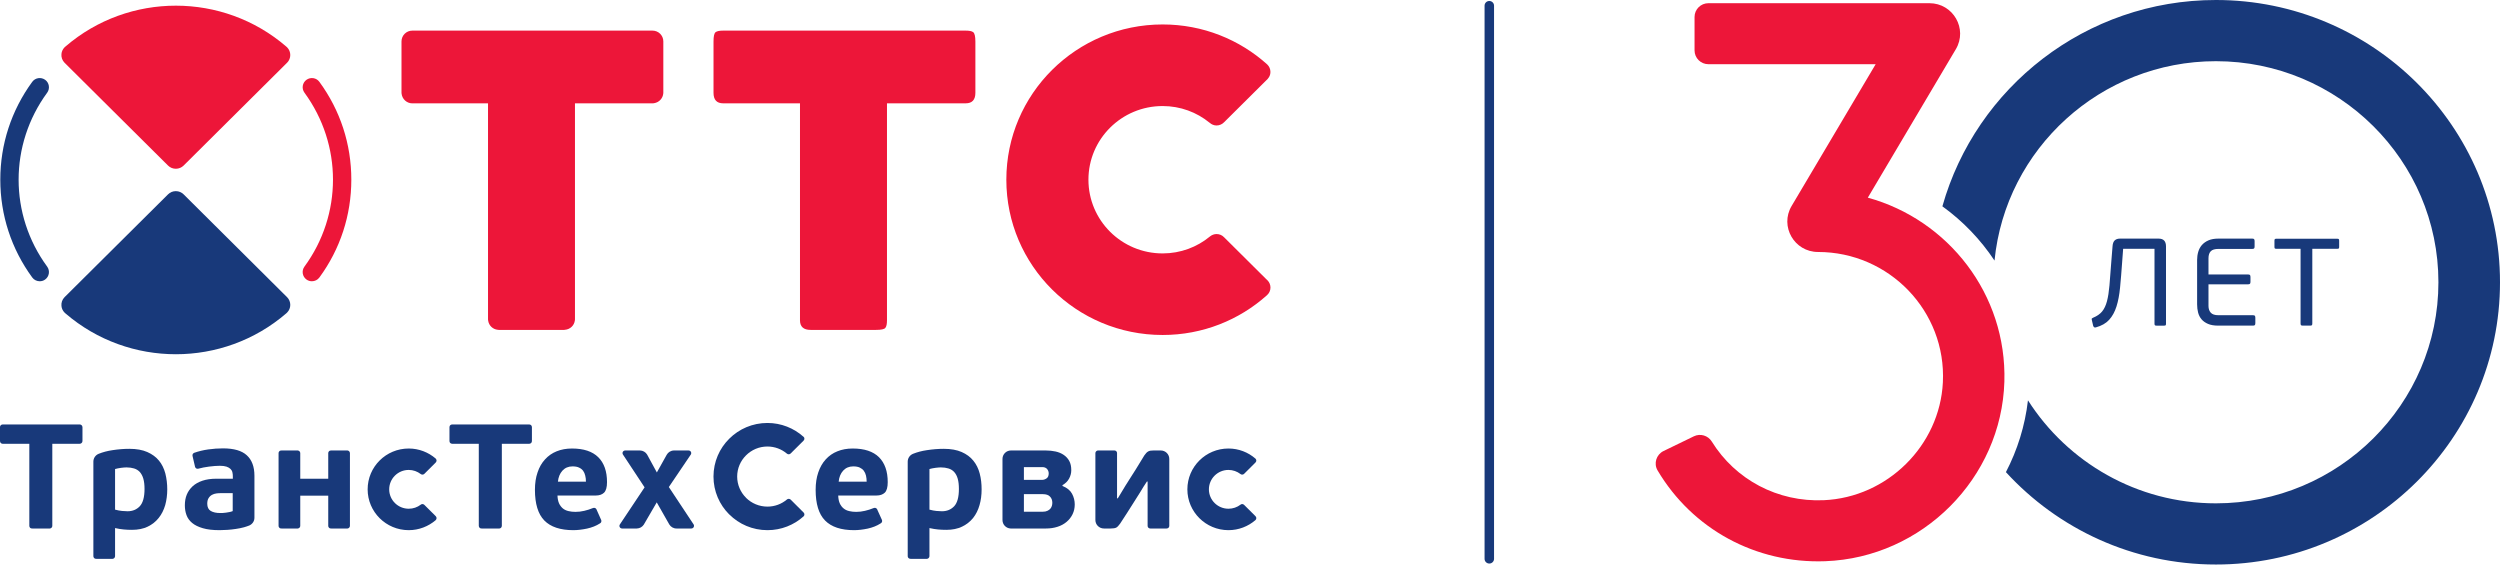 <?xml version="1.0" encoding="UTF-8"?> <svg xmlns="http://www.w3.org/2000/svg" width="155" height="35" viewBox="0 0 155 35" fill="none"><path d="M27.018 32.005L26.308 31.3C26.248 31.242 26.156 31.235 26.091 31.285C26.089 31.285 26.085 31.289 26.083 31.292C25.876 31.449 25.62 31.541 25.341 31.541C24.671 31.541 24.13 31.002 24.13 30.34C24.13 29.676 24.671 29.136 25.341 29.136C25.62 29.136 25.876 29.231 26.083 29.389C26.085 29.391 26.089 29.394 26.091 29.395C26.156 29.442 26.248 29.438 26.308 29.38L27.018 28.673V28.67C27.083 28.606 27.083 28.502 27.018 28.438C27.015 28.433 27.01 28.429 27.008 28.426C26.561 28.043 25.977 27.808 25.341 27.808C23.933 27.808 22.794 28.94 22.794 30.34C22.794 31.736 23.933 32.87 25.341 32.87C25.977 32.87 26.561 32.635 27.008 32.254C27.01 32.249 27.015 32.244 27.018 32.243C27.083 32.176 27.083 32.072 27.018 32.007V32.005" fill="#18397A"></path><path d="M34.591 29.865C34.618 29.587 34.709 29.36 34.87 29.181C35.032 29.005 35.239 28.916 35.493 28.916C35.659 28.916 35.797 28.94 35.899 28.99C36.006 29.039 36.09 29.104 36.153 29.188C36.214 29.27 36.257 29.37 36.284 29.486C36.316 29.602 36.328 29.73 36.328 29.865H34.591ZM37.45 30.547C37.572 30.43 37.635 30.211 37.635 29.893C37.635 29.223 37.456 28.709 37.092 28.347C36.73 27.989 36.187 27.808 35.464 27.808C35.111 27.808 34.797 27.866 34.515 27.98C34.233 28.092 33.992 28.261 33.791 28.483C33.588 28.703 33.433 28.973 33.329 29.289C33.219 29.604 33.166 29.965 33.166 30.37C33.166 31.237 33.36 31.872 33.748 32.27C34.138 32.67 34.741 32.87 35.548 32.87C35.806 32.87 36.09 32.836 36.393 32.773C36.697 32.706 36.961 32.603 37.191 32.454C37.195 32.452 37.234 32.424 37.243 32.417C37.286 32.37 37.299 32.299 37.274 32.24L36.988 31.596L36.983 31.58C36.972 31.563 36.963 31.546 36.948 31.533C36.912 31.496 36.855 31.479 36.807 31.488C36.795 31.49 36.758 31.498 36.746 31.505C36.581 31.574 36.41 31.628 36.225 31.671C36.041 31.716 35.86 31.736 35.678 31.736C35.523 31.736 35.38 31.721 35.247 31.688C35.115 31.658 34.998 31.604 34.899 31.524C34.803 31.444 34.721 31.338 34.662 31.211C34.604 31.082 34.571 30.918 34.563 30.722H36.941C37.158 30.722 37.326 30.664 37.45 30.547" fill="#18397A"></path><path d="M5.113 26.487C5.113 26.479 5.109 26.472 5.109 26.466C5.107 26.428 5.09 26.393 5.06 26.364C5.031 26.332 4.988 26.317 4.949 26.317C4.945 26.315 4.936 26.315 4.933 26.315H0.177C0.174 26.315 0.165 26.315 0.163 26.317C0.123 26.317 0.081 26.332 0.049 26.364C0.019 26.393 0.005 26.428 0 26.466C0 26.472 0 26.479 0 26.487C0 26.494 0 26.5 0 26.511V27.329C0 27.34 0.005 27.378 0.008 27.395C0.014 27.422 0.029 27.445 0.049 27.464C0.073 27.491 0.104 27.508 0.141 27.51C0.148 27.512 0.16 27.515 0.171 27.515C0.174 27.515 0.176 27.515 0.177 27.515H1.818V32.592C1.818 32.594 1.818 32.596 1.818 32.599C1.818 32.607 1.818 32.618 1.821 32.629C1.823 32.659 1.841 32.693 1.864 32.72C1.885 32.741 1.911 32.754 1.939 32.761C1.954 32.764 1.994 32.767 2.003 32.767H3.052C3.059 32.767 3.066 32.767 3.077 32.767C3.082 32.767 3.089 32.767 3.096 32.767C3.134 32.763 3.168 32.747 3.195 32.72C3.228 32.687 3.243 32.646 3.243 32.605C3.243 32.605 3.243 32.596 3.243 32.592V27.515H4.933C4.936 27.515 4.938 27.515 4.938 27.515C4.952 27.515 4.96 27.512 4.97 27.51C5.004 27.508 5.033 27.491 5.06 27.464C5.082 27.445 5.096 27.422 5.104 27.395C5.107 27.378 5.113 27.34 5.113 27.329V26.511C5.113 26.5 5.113 26.494 5.113 26.487" fill="#18397A"></path><path d="M21.696 28.092C21.696 28.049 21.677 28.009 21.646 27.977C21.619 27.95 21.583 27.934 21.546 27.929C21.537 27.929 21.532 27.929 21.524 27.929C21.517 27.929 21.508 27.929 21.499 27.929H20.534C20.527 27.929 20.484 27.933 20.47 27.937C20.445 27.943 20.42 27.957 20.4 27.977C20.372 28.004 20.358 28.036 20.353 28.071C20.351 28.077 20.351 28.09 20.351 28.099C20.351 28.101 20.351 28.103 20.351 28.103V28.804V29.68H18.616V28.092C18.616 28.049 18.599 28.009 18.566 27.977C18.537 27.95 18.501 27.934 18.466 27.929C18.459 27.929 18.449 27.929 18.442 27.929C18.436 27.929 18.429 27.929 18.42 27.929H17.459C17.447 27.929 17.407 27.933 17.389 27.937C17.363 27.943 17.338 27.957 17.32 27.977C17.296 28.004 17.276 28.036 17.272 28.071C17.272 28.077 17.271 28.09 17.271 28.099C17.271 28.101 17.271 28.103 17.271 28.103V32.592C17.271 32.594 17.271 32.596 17.271 32.599C17.271 32.607 17.272 32.618 17.272 32.629C17.276 32.659 17.296 32.693 17.32 32.72C17.338 32.741 17.363 32.754 17.389 32.761C17.407 32.764 17.447 32.767 17.459 32.767H18.42C18.429 32.767 18.436 32.767 18.442 32.767C18.449 32.767 18.459 32.767 18.466 32.767C18.501 32.763 18.537 32.747 18.566 32.72C18.599 32.687 18.616 32.646 18.616 32.605V30.732H20.351V32.592C20.351 32.594 20.351 32.596 20.351 32.599C20.351 32.607 20.351 32.618 20.353 32.629C20.358 32.659 20.372 32.693 20.4 32.72C20.42 32.741 20.445 32.754 20.47 32.761C20.484 32.764 20.527 32.767 20.534 32.767H21.499C21.508 32.767 21.517 32.767 21.524 32.767C21.532 32.767 21.537 32.767 21.546 32.767C21.583 32.763 21.619 32.747 21.646 32.72C21.677 32.687 21.696 32.646 21.696 32.605C21.696 32.605 21.696 32.596 21.696 32.592V28.103V28.092" fill="#18397A"></path><path d="M32.979 26.487C32.979 26.479 32.979 26.472 32.976 26.466C32.974 26.428 32.958 26.393 32.93 26.364C32.897 26.332 32.857 26.317 32.816 26.317C32.813 26.315 32.806 26.315 32.802 26.315H28.046C28.044 26.315 28.032 26.315 28.032 26.317C27.991 26.317 27.948 26.332 27.915 26.364C27.884 26.393 27.872 26.428 27.87 26.466C27.87 26.472 27.87 26.479 27.867 26.487C27.867 26.494 27.867 26.5 27.867 26.511V27.329C27.867 27.34 27.872 27.378 27.874 27.395C27.882 27.422 27.896 27.445 27.915 27.464C27.942 27.491 27.974 27.508 28.011 27.51C28.019 27.512 28.025 27.515 28.039 27.515C28.039 27.515 28.044 27.515 28.046 27.515H29.685V32.592C29.685 32.594 29.685 32.596 29.685 32.599C29.685 32.607 29.685 32.618 29.689 32.629C29.694 32.659 29.708 32.693 29.734 32.72C29.756 32.741 29.78 32.754 29.805 32.761C29.821 32.764 29.862 32.767 29.871 32.767H30.922C30.927 32.767 30.934 32.767 30.944 32.767C30.95 32.767 30.956 32.767 30.965 32.767C31.003 32.763 31.034 32.747 31.066 32.72C31.095 32.687 31.113 32.646 31.114 32.605C31.114 32.605 31.114 32.596 31.114 32.592V27.515H32.802C32.806 27.515 32.806 27.515 32.808 27.515C32.818 27.515 32.828 27.512 32.837 27.51C32.873 27.508 32.903 27.491 32.93 27.464C32.95 27.445 32.962 27.422 32.971 27.395C32.974 27.378 32.979 27.34 32.979 27.329V26.511C32.979 26.5 32.979 26.494 32.979 26.487Z" fill="#18397A"></path><path d="M8.668 31.386C8.47 31.595 8.218 31.698 7.908 31.698C7.806 31.698 7.693 31.692 7.567 31.679C7.44 31.668 7.295 31.64 7.134 31.597V29.08C7.239 29.05 7.364 29.026 7.502 29.006C7.641 28.989 7.755 28.979 7.841 28.979C8.018 28.979 8.174 29.002 8.313 29.044C8.453 29.087 8.57 29.159 8.668 29.264C8.762 29.369 8.836 29.505 8.887 29.68C8.936 29.852 8.961 30.064 8.961 30.316C8.961 30.819 8.862 31.177 8.668 31.386V31.386ZM10.252 29.358C10.17 29.05 10.041 28.785 9.858 28.561C9.674 28.335 9.432 28.157 9.131 28.025C8.833 27.894 8.464 27.827 8.022 27.827C7.692 27.827 7.34 27.854 6.971 27.911C6.662 27.956 6.381 28.032 6.12 28.135C6.117 28.135 6.113 28.137 6.109 28.14C5.92 28.219 5.789 28.405 5.789 28.621V34.473C5.789 34.475 5.789 34.477 5.789 34.479C5.789 34.49 5.793 34.498 5.793 34.508C5.794 34.541 5.813 34.575 5.839 34.6C5.856 34.619 5.881 34.633 5.907 34.641C5.925 34.643 5.963 34.648 5.974 34.648H6.939C6.946 34.648 6.955 34.648 6.961 34.648C6.969 34.648 6.977 34.648 6.986 34.648C7.02 34.643 7.059 34.628 7.085 34.6C7.118 34.568 7.131 34.527 7.134 34.484C7.134 34.484 7.134 34.475 7.134 34.473V32.74C7.331 32.785 7.511 32.812 7.668 32.827C7.828 32.843 7.998 32.85 8.183 32.85C8.557 32.85 8.882 32.785 9.159 32.652C9.432 32.52 9.66 32.339 9.838 32.114C10.021 31.887 10.153 31.622 10.243 31.317C10.327 31.013 10.37 30.687 10.37 30.342C10.37 29.992 10.329 29.667 10.252 29.358" fill="#18397A"></path><path d="M71.969 27.929H71.525C71.445 27.929 71.38 27.934 71.329 27.941C71.275 27.952 71.226 27.967 71.189 27.989C71.148 28.01 71.109 28.043 71.071 28.082C71.034 28.122 70.996 28.17 70.951 28.232C70.75 28.565 70.57 28.852 70.427 29.088C70.274 29.329 70.145 29.54 70.027 29.717C69.99 29.779 69.952 29.837 69.917 29.893C69.879 29.95 69.835 30.017 69.786 30.098C69.737 30.181 69.674 30.286 69.596 30.413C69.518 30.538 69.423 30.7 69.304 30.896H69.257V28.105V28.084C69.255 28.045 69.24 28.009 69.212 27.977C69.181 27.945 69.137 27.929 69.097 27.929H68.079C68.038 27.929 67.994 27.945 67.965 27.977C67.93 28.01 67.914 28.051 67.914 28.094V32.243C67.914 32.533 68.153 32.767 68.442 32.767H68.868C69.017 32.767 69.132 32.749 69.204 32.713C69.277 32.676 69.356 32.592 69.447 32.465C69.593 32.243 69.737 32.021 69.882 31.796C70.022 31.572 70.164 31.349 70.306 31.127C70.443 30.918 70.571 30.709 70.704 30.497C70.827 30.284 70.963 30.07 71.108 29.855H71.152V32.596V32.607C71.154 32.648 71.167 32.689 71.199 32.72C71.231 32.751 71.275 32.767 71.315 32.767H71.319C71.324 32.767 71.326 32.767 71.329 32.767H72.329C72.373 32.767 72.415 32.751 72.449 32.72C72.48 32.687 72.496 32.646 72.496 32.605V28.453C72.496 28.163 72.259 27.929 71.969 27.929" fill="#18397A"></path><path d="M65.219 31.354C65.203 31.419 65.171 31.477 65.127 31.533C65.082 31.589 65.02 31.634 64.939 31.671C64.864 31.708 64.767 31.727 64.65 31.727H63.482V30.638H64.658C64.857 30.638 65.006 30.688 65.097 30.786C65.196 30.884 65.244 31.013 65.244 31.174C65.244 31.229 65.237 31.289 65.219 31.354V31.354ZM63.482 28.961H64.628C64.753 28.961 64.848 28.999 64.918 29.076C64.983 29.154 65.02 29.244 65.02 29.35C65.02 29.496 64.977 29.6 64.886 29.661C64.794 29.723 64.703 29.753 64.601 29.753H63.482V28.961ZM66.469 30.616C66.356 30.405 66.157 30.243 65.875 30.131V30.077C66.052 29.977 66.191 29.844 66.282 29.676C66.375 29.505 66.419 29.333 66.419 29.154C66.419 28.929 66.381 28.737 66.296 28.584C66.213 28.429 66.097 28.304 65.954 28.206C65.808 28.105 65.637 28.036 65.448 27.993C65.254 27.952 65.053 27.929 64.835 27.929H62.681C62.389 27.929 62.154 28.163 62.154 28.453V32.243C62.154 32.526 62.377 32.754 62.655 32.767C62.667 32.767 62.673 32.767 62.681 32.767C62.685 32.767 62.688 32.767 62.691 32.767C62.699 32.767 62.702 32.767 62.71 32.767H64.854C65.107 32.767 65.341 32.733 65.565 32.661C65.785 32.592 65.97 32.489 66.128 32.356C66.285 32.225 66.41 32.066 66.499 31.882C66.589 31.699 66.634 31.496 66.634 31.276C66.634 31.047 66.581 30.827 66.469 30.616" fill="#18397A"></path><path d="M43.005 32.514L42.998 32.505L41.468 30.196L42.823 28.193L42.834 28.178C42.871 28.116 42.863 28.032 42.809 27.976C42.776 27.945 42.733 27.929 42.694 27.929H42.688H41.803C41.8 27.929 41.787 27.929 41.787 27.929C41.589 27.933 41.421 28.041 41.334 28.2L40.725 29.292L40.143 28.224L40.121 28.183C40.032 28.034 39.865 27.933 39.679 27.929C39.677 27.929 39.66 27.929 39.657 27.929H38.762C38.718 27.929 38.677 27.945 38.644 27.976C38.589 28.032 38.581 28.113 38.62 28.178L39.964 30.215L38.435 32.51L38.432 32.514C38.388 32.579 38.396 32.665 38.452 32.72C38.484 32.751 38.522 32.767 38.562 32.767H38.581H39.449C39.457 32.769 39.48 32.769 39.487 32.767C39.665 32.762 39.824 32.668 39.916 32.526L40.718 31.147L41.495 32.514C41.587 32.665 41.75 32.767 41.939 32.767C41.942 32.767 41.942 32.769 41.945 32.769C41.948 32.769 41.951 32.767 41.953 32.767H42.861L42.863 32.769L42.865 32.767C42.959 32.767 43.029 32.693 43.029 32.603C43.029 32.57 43.021 32.54 43.005 32.514" fill="#18397A"></path><path d="M77.842 32.005L77.132 31.3C77.071 31.242 76.979 31.235 76.916 31.285C76.914 31.285 76.911 31.289 76.908 31.292C76.701 31.449 76.443 31.541 76.163 31.541C75.495 31.541 74.952 31.002 74.952 30.34C74.952 29.676 75.495 29.136 76.163 29.136C76.443 29.136 76.701 29.231 76.908 29.389C76.911 29.391 76.914 29.394 76.916 29.395C76.979 29.442 77.071 29.438 77.132 29.38L77.842 28.673V28.67C77.908 28.606 77.908 28.502 77.842 28.438C77.841 28.433 77.835 28.429 77.829 28.426C77.383 28.043 76.802 27.808 76.163 27.808C74.759 27.808 73.617 28.94 73.617 30.34C73.617 31.736 74.759 32.87 76.163 32.87C76.802 32.87 77.383 32.635 77.829 32.254C77.835 32.249 77.841 32.244 77.842 32.243C77.908 32.176 77.908 32.072 77.842 32.007V32.005" fill="#18397A"></path><path d="M51.998 29.865C52.023 29.587 52.114 29.36 52.275 29.181C52.437 29.005 52.644 28.916 52.9 28.916C53.064 28.916 53.202 28.94 53.305 28.99C53.409 29.039 53.495 29.104 53.556 29.188C53.617 29.27 53.664 29.37 53.691 29.486C53.718 29.602 53.733 29.73 53.733 29.865H51.998ZM54.855 30.547C54.977 30.43 55.039 30.211 55.039 29.893C55.039 29.223 54.858 28.709 54.498 28.347C54.134 27.989 53.592 27.808 52.868 27.808C52.516 27.808 52.199 27.866 51.921 27.98C51.635 28.092 51.397 28.261 51.194 28.483C50.993 28.703 50.84 28.973 50.733 29.289C50.624 29.604 50.57 29.965 50.57 30.37C50.57 31.237 50.762 31.872 51.153 32.27C51.544 32.67 52.144 32.87 52.956 32.87C53.213 32.87 53.495 32.836 53.799 32.773C54.099 32.706 54.364 32.603 54.594 32.454C54.6 32.452 54.639 32.424 54.644 32.417C54.693 32.37 54.703 32.299 54.682 32.24C54.678 32.24 54.391 31.596 54.391 31.596L54.387 31.58C54.379 31.563 54.367 31.546 54.354 31.533C54.315 31.496 54.261 31.479 54.21 31.488C54.199 31.49 54.164 31.498 54.15 31.505C53.985 31.574 53.814 31.628 53.628 31.671C53.446 31.716 53.262 31.736 53.083 31.736C52.929 31.736 52.785 31.721 52.652 31.688C52.519 31.658 52.402 31.604 52.305 31.524C52.205 31.444 52.125 31.338 52.067 31.211C52.008 31.082 51.977 30.918 51.969 30.722H54.342C54.559 30.722 54.73 30.664 54.855 30.547" fill="#18397A"></path><path d="M59.16 31.386C58.96 31.595 58.709 31.698 58.398 31.698C58.301 31.698 58.185 31.692 58.058 31.679C57.932 31.668 57.788 31.64 57.626 31.597V29.08C57.73 29.05 57.852 29.026 57.994 29.006C58.132 28.989 58.246 28.979 58.332 28.979C58.507 28.979 58.663 29.002 58.803 29.044C58.945 29.087 59.063 29.159 59.16 29.264C59.254 29.369 59.33 29.505 59.379 29.68C59.428 29.852 59.452 30.064 59.452 30.316C59.452 30.819 59.354 31.177 59.16 31.386V31.386ZM60.742 29.358C60.662 29.05 60.529 28.785 60.346 28.561C60.165 28.335 59.923 28.157 59.623 28.025C59.325 27.894 58.955 27.827 58.517 27.827C58.18 27.827 57.831 27.854 57.463 27.911C57.154 27.956 56.869 28.032 56.61 28.135C56.609 28.135 56.603 28.137 56.598 28.14C56.411 28.219 56.278 28.405 56.278 28.621V34.473C56.278 34.475 56.28 34.477 56.28 34.479C56.28 34.49 56.28 34.498 56.28 34.508C56.289 34.541 56.301 34.575 56.326 34.6C56.35 34.619 56.377 34.633 56.399 34.641C56.416 34.643 56.457 34.648 56.464 34.648H57.431C57.435 34.648 57.443 34.648 57.455 34.648C57.463 34.648 57.467 34.648 57.473 34.648C57.511 34.643 57.548 34.628 57.574 34.6C57.607 34.568 57.626 34.527 57.626 34.484C57.626 34.484 57.626 34.475 57.626 34.473V32.74C57.822 32.785 58.001 32.812 58.158 32.827C58.32 32.843 58.49 32.85 58.677 32.85C59.047 32.85 59.371 32.785 59.648 32.652C59.923 32.52 60.151 32.339 60.333 32.114C60.513 31.887 60.644 31.622 60.731 31.317C60.819 31.013 60.86 30.687 60.86 30.342C60.86 29.992 60.824 29.667 60.742 29.358" fill="#18397A"></path><path d="M14.428 31.688C14.368 31.716 14.298 31.734 14.224 31.748C14.152 31.766 14.075 31.777 14.007 31.785C13.934 31.796 13.87 31.8 13.806 31.805C13.744 31.808 13.695 31.808 13.661 31.808C13.411 31.808 13.215 31.766 13.067 31.679C12.924 31.596 12.85 31.444 12.85 31.229C12.85 31.082 12.879 30.964 12.935 30.88C12.988 30.793 13.062 30.725 13.146 30.679C13.227 30.636 13.317 30.605 13.416 30.593C13.514 30.579 13.609 30.575 13.695 30.575H14.428V31.688ZM15.302 28.228C14.992 27.941 14.499 27.799 13.826 27.799C13.524 27.799 13.219 27.821 12.913 27.864C12.608 27.907 12.319 27.976 12.044 28.073C12.039 28.075 12.034 28.077 12.034 28.077C12.012 28.086 11.997 28.097 11.981 28.113C11.942 28.152 11.926 28.206 11.934 28.256C11.934 28.261 11.939 28.28 11.942 28.291L12.089 28.925C12.089 28.931 12.089 28.933 12.091 28.938C12.099 28.965 12.117 28.994 12.135 29.016C12.172 29.054 12.227 29.071 12.279 29.061C12.281 29.061 12.284 29.061 12.287 29.061C12.299 29.061 12.31 29.057 12.321 29.052C12.412 29.029 12.51 29.006 12.62 28.983C12.731 28.961 12.846 28.944 12.961 28.929C13.08 28.912 13.2 28.901 13.314 28.892C13.434 28.884 13.536 28.879 13.63 28.879C13.801 28.879 13.942 28.897 14.048 28.933C14.152 28.97 14.233 29.018 14.293 29.076C14.353 29.134 14.393 29.205 14.409 29.286C14.428 29.363 14.436 29.447 14.436 29.533V29.68H13.416C13.082 29.68 12.794 29.723 12.55 29.805C12.306 29.887 12.102 30.004 11.942 30.15C11.783 30.299 11.66 30.471 11.579 30.67C11.497 30.87 11.461 31.091 11.461 31.33C11.461 31.544 11.493 31.747 11.562 31.934C11.628 32.119 11.747 32.284 11.912 32.422C12.08 32.562 12.304 32.67 12.578 32.749C12.849 32.83 13.197 32.87 13.614 32.87C13.772 32.87 13.934 32.862 14.106 32.851C14.281 32.838 14.45 32.821 14.621 32.794C14.792 32.771 14.957 32.736 15.122 32.693C15.23 32.665 15.368 32.614 15.455 32.581C15.644 32.499 15.775 32.316 15.775 32.102V29.496C15.775 28.938 15.617 28.515 15.302 28.228" fill="#18397A"></path><path d="M49.873 31.895C49.873 31.85 49.857 31.808 49.827 31.779L49.823 31.777L49.02 30.974C48.951 30.912 48.848 30.912 48.782 30.974L48.779 30.977C48.458 31.246 48.038 31.41 47.583 31.41C47.065 31.41 46.595 31.203 46.255 30.866L46.255 30.862C45.915 30.526 45.705 30.059 45.705 29.546C45.705 29.033 45.915 28.569 46.254 28.232C46.592 27.894 47.061 27.684 47.58 27.684C48.038 27.684 48.455 27.847 48.779 28.118C48.848 28.183 48.951 28.183 49.016 28.12L49.823 27.318V27.316C49.855 27.285 49.873 27.244 49.873 27.199C49.873 27.154 49.857 27.113 49.827 27.085C49.821 27.081 49.819 27.079 49.816 27.079C49.223 26.548 48.439 26.224 47.58 26.224C46.655 26.224 45.82 26.596 45.215 27.199C44.608 27.799 44.236 28.629 44.236 29.546C44.236 30.463 44.608 31.292 45.209 31.891L45.215 31.895C45.217 31.895 45.217 31.895 45.217 31.895C45.217 31.897 45.219 31.897 45.219 31.897C45.82 32.499 46.66 32.87 47.583 32.87C48.441 32.87 49.226 32.549 49.816 32.019C49.821 32.014 49.823 32.012 49.827 32.009C49.857 31.982 49.873 31.941 49.873 31.895" fill="#18397A"></path><path d="M10.902 10.463C11.09 10.463 11.259 10.388 11.384 10.265L17.797 3.891H17.8V3.889C18.063 3.626 18.063 3.199 17.8 2.933C17.788 2.923 17.773 2.912 17.761 2.899C17.756 2.895 17.752 2.89 17.747 2.886C13.831 -0.49 7.988 -0.493 4.065 2.879C4.052 2.89 4.034 2.905 4.019 2.92C4.014 2.925 4.009 2.929 4.003 2.933C3.89 3.05 3.822 3.196 3.81 3.347C3.79 3.542 3.855 3.74 4.003 3.891L10.419 10.265C10.543 10.388 10.712 10.463 10.902 10.463" fill="#ED1639"></path><path d="M10.902 11.851C11.09 11.851 11.259 11.926 11.384 12.049L17.797 18.424L17.8 18.425C18.063 18.692 18.063 19.119 17.8 19.379C17.788 19.392 17.773 19.405 17.761 19.416C17.756 19.42 17.752 19.425 17.747 19.429C13.831 22.805 7.988 22.807 4.065 19.437C4.052 19.422 4.034 19.409 4.019 19.395C4.014 19.39 4.009 19.389 4.003 19.381C3.89 19.267 3.822 19.119 3.81 18.967C3.79 18.773 3.855 18.573 4.003 18.424L10.419 12.049C10.543 11.926 10.712 11.851 10.902 11.851" fill="#18397A"></path><path d="M2.463 17.438C2.288 17.438 2.11 17.358 2 17.205C0.705 15.436 0.019 13.339 0.019 11.139C0.019 8.941 0.705 6.844 1.998 5.075C2.185 4.818 2.541 4.765 2.799 4.948C3.054 5.131 3.111 5.49 2.927 5.744C0.563 8.972 0.563 13.309 2.927 16.534C3.111 16.791 3.054 17.146 2.799 17.33C2.699 17.405 2.58 17.438 2.463 17.438" fill="#18397A"></path><path d="M19.338 17.438C19.223 17.438 19.104 17.405 19.002 17.33C18.746 17.146 18.688 16.791 18.873 16.534C21.236 13.309 21.236 8.972 18.875 5.744C18.688 5.49 18.746 5.131 19.002 4.948C19.258 4.765 19.616 4.818 19.802 5.075C21.099 6.844 21.782 8.941 21.782 11.139C21.782 13.339 21.099 15.436 19.802 17.205C19.688 17.358 19.516 17.438 19.338 17.438" fill="#ED1639"></path><path d="M78.769 17.829C78.769 17.662 78.705 17.511 78.602 17.397L78.597 17.393C78.585 17.384 78.575 17.374 78.565 17.365L75.89 14.707C75.89 14.707 75.89 14.707 75.889 14.707C75.775 14.586 75.611 14.511 75.427 14.511C75.276 14.511 75.138 14.567 75.027 14.653C75.021 14.658 75.019 14.659 75.016 14.662C74.218 15.32 73.196 15.712 72.083 15.712C69.54 15.712 67.483 13.665 67.483 11.141C67.483 8.62 69.54 6.575 72.083 6.575C73.186 6.575 74.202 6.961 74.993 7.608C74.994 7.61 75 7.61 75.002 7.613C75.117 7.716 75.265 7.78 75.427 7.78C75.619 7.78 75.788 7.694 75.908 7.565C76.119 7.356 77.775 5.71 78.591 4.899C78.602 4.886 78.607 4.875 78.618 4.864C78.633 4.843 78.653 4.821 78.667 4.797C78.673 4.789 78.677 4.78 78.683 4.774C78.738 4.678 78.767 4.573 78.767 4.457C78.767 4.279 78.693 4.118 78.575 4.004C78.575 4.002 78.575 4.002 78.575 4.002C76.859 2.456 74.582 1.516 72.083 1.516C66.728 1.516 62.393 5.826 62.393 11.141C62.393 16.46 66.728 20.769 72.083 20.769C74.569 20.769 76.837 19.839 78.55 18.305C78.555 18.303 78.558 18.299 78.56 18.295C78.688 18.18 78.769 18.014 78.769 17.829" fill="#ED1639"></path><path d="M59.872 6.406H54.993V19.858C54.993 20.085 54.961 20.242 54.892 20.326C54.828 20.413 54.633 20.454 54.311 20.454H50.258C49.82 20.454 49.599 20.255 49.599 19.858V6.406H44.837C44.437 6.406 44.238 6.189 44.238 5.753V2.577C44.238 2.258 44.279 2.062 44.365 1.997C44.45 1.93 44.606 1.898 44.837 1.898H59.872C60.098 1.898 60.258 1.93 60.341 1.997C60.427 2.062 60.474 2.258 60.474 2.577V5.753C60.474 6.189 60.274 6.406 59.872 6.406" fill="#ED1639"></path><path d="M41.126 2.567C41.126 2.198 40.827 1.898 40.453 1.898C40.448 1.898 40.448 1.898 40.446 1.898C40.444 1.898 40.437 1.898 40.434 1.898H25.584C25.58 1.898 25.576 1.898 25.576 1.898C25.573 1.898 25.57 1.898 25.564 1.898C25.194 1.898 24.893 2.198 24.893 2.567C24.893 2.568 24.893 2.571 24.893 2.571C24.893 2.575 24.893 2.575 24.893 2.577V5.753C24.893 5.772 24.898 5.79 24.898 5.809C24.937 6.145 25.219 6.408 25.564 6.408C25.576 6.408 25.58 6.406 25.587 6.406H30.257V19.776C30.257 19.778 30.257 19.78 30.257 19.785C30.257 19.791 30.257 19.8 30.257 19.809C30.259 19.831 30.263 19.852 30.265 19.873C30.306 20.18 30.552 20.417 30.861 20.447C30.887 20.449 30.908 20.454 30.929 20.454H34.966H34.967C34.971 20.454 34.973 20.454 34.973 20.454C34.99 20.454 35 20.449 35.017 20.449C35.019 20.449 35.022 20.449 35.026 20.447C35.345 20.423 35.6 20.184 35.641 19.871C35.644 19.85 35.648 19.826 35.648 19.809V6.406H40.43C40.441 6.406 40.446 6.408 40.453 6.408C40.459 6.408 40.468 6.406 40.474 6.406H40.492C40.516 6.406 40.538 6.402 40.562 6.396C40.864 6.346 41.098 6.098 41.124 5.787C41.126 5.774 41.126 5.764 41.126 5.753V2.577C41.126 2.575 41.126 2.575 41.126 2.571C41.126 2.571 41.126 2.568 41.126 2.567" fill="#ED1639"></path><path d="M130.977 15.279C130.987 15.105 131.032 14.98 131.112 14.905C131.193 14.831 131.299 14.794 131.434 14.794H133.835C134.14 14.794 134.292 14.955 134.292 15.279V20.074C134.292 20.126 134.283 20.158 134.265 20.171C134.247 20.183 134.215 20.19 134.168 20.19H133.704C133.662 20.19 133.631 20.183 133.611 20.171C133.59 20.158 133.579 20.126 133.579 20.074V15.425H131.635L131.573 16.257C131.532 16.842 131.489 17.362 131.445 17.819C131.401 18.276 131.327 18.671 131.221 19.005C131.115 19.338 130.964 19.612 130.768 19.828C130.571 20.044 130.298 20.2 129.947 20.297C129.915 20.308 129.885 20.308 129.853 20.297C129.822 20.287 129.796 20.254 129.776 20.197L129.699 19.866C129.678 19.8 129.679 19.758 129.702 19.739C129.726 19.721 129.75 19.707 129.776 19.697C130.014 19.599 130.198 19.471 130.33 19.312C130.461 19.154 130.562 18.942 130.632 18.677C130.702 18.413 130.753 18.084 130.787 17.692C130.821 17.299 130.858 16.818 130.899 16.249L130.977 15.279" fill="#18397A"></path><path d="M139.804 20.151C139.786 20.177 139.746 20.189 139.684 20.189H137.53C137.277 20.189 137.067 20.154 136.899 20.082C136.731 20.01 136.597 19.915 136.496 19.797C136.396 19.679 136.325 19.54 136.283 19.382C136.242 19.222 136.221 19.053 136.221 18.873V16.118C136.221 15.943 136.244 15.775 136.291 15.614C136.338 15.452 136.414 15.311 136.519 15.19C136.625 15.07 136.761 14.973 136.926 14.902C137.091 14.83 137.293 14.794 137.53 14.794H139.645C139.702 14.794 139.739 14.806 139.757 14.832C139.776 14.858 139.785 14.899 139.785 14.955V15.279C139.785 15.335 139.776 15.375 139.757 15.398C139.739 15.421 139.702 15.433 139.645 15.433H137.538C137.321 15.433 137.165 15.48 137.07 15.575C136.974 15.67 136.926 15.818 136.926 16.018V17.018H139.39C139.446 17.018 139.484 17.031 139.502 17.057C139.52 17.082 139.529 17.123 139.529 17.18V17.472C139.529 17.524 139.52 17.562 139.502 17.588C139.484 17.613 139.446 17.627 139.39 17.627H136.926V18.965C136.926 19.14 136.973 19.28 137.066 19.385C137.158 19.49 137.316 19.543 137.538 19.543H139.684C139.746 19.543 139.786 19.556 139.804 19.581C139.822 19.607 139.831 19.648 139.831 19.704V20.028C139.831 20.084 139.822 20.125 139.804 20.151" fill="#18397A"></path><path d="M142.635 15.425H141.125C141.078 15.425 141.048 15.416 141.035 15.398C141.022 15.38 141.016 15.348 141.016 15.302V14.925C141.016 14.884 141.022 14.853 141.035 14.832C141.048 14.812 141.078 14.802 141.125 14.802H144.92C144.967 14.802 144.996 14.812 145.009 14.832C145.022 14.853 145.028 14.884 145.028 14.925V15.302C145.028 15.348 145.022 15.38 145.009 15.398C144.996 15.416 144.967 15.425 144.92 15.425H143.363V20.059C143.363 20.116 143.353 20.151 143.332 20.167C143.311 20.182 143.275 20.189 143.224 20.189H142.782C142.73 20.189 142.693 20.182 142.67 20.167C142.647 20.151 142.635 20.116 142.635 20.059V15.425" fill="#18397A"></path><path d="M113.172 34.795C108.852 34.957 104.921 32.793 102.771 29.168C102.516 28.739 102.689 28.183 103.139 27.964L105.02 27.051C105.418 26.858 105.896 26.999 106.129 27.374C107.597 29.74 110.213 31.139 113.078 31.012C117.018 30.838 120.263 27.624 120.458 23.71C120.679 19.289 117.122 15.623 112.72 15.623C111.247 15.623 110.332 14.032 111.08 12.771L116.291 3.981H105.923C105.447 3.981 105.062 3.598 105.062 3.125V1.054C105.062 0.581 105.447 0.198 105.923 0.198H119.622C121.095 0.198 122.01 1.789 121.262 3.05L115.805 12.255C120.788 13.628 124.429 18.244 124.271 23.662C124.096 29.64 119.186 34.57 113.172 34.795" fill="#ED1639"></path><path d="M137.387 1.68115e-06C129.318 1.68115e-06 122.503 5.423 120.428 12.792C121.707 13.716 122.799 14.857 123.66 16.156C124.342 9.227 130.238 3.794 137.387 3.794C144.994 3.794 151.182 9.942 151.182 17.5C151.182 25.058 144.994 31.207 137.387 31.207C132.489 31.207 128.182 28.655 125.734 24.82C125.55 26.408 125.076 27.909 124.367 29.272C127.59 32.789 132.234 35 137.387 35C147.099 35 155 27.15 155 17.5C155 7.851 147.099 1.68115e-06 137.387 1.68115e-06" fill="#18397A"></path><path d="M92.337 34.94C92.175 34.94 92.043 34.809 92.043 34.648V0.352C92.043 0.191 92.175 0.061 92.337 0.061C92.499 0.061 92.631 0.191 92.631 0.352V34.648C92.631 34.809 92.499 34.94 92.337 34.94Z" fill="#18397A"></path></svg> 